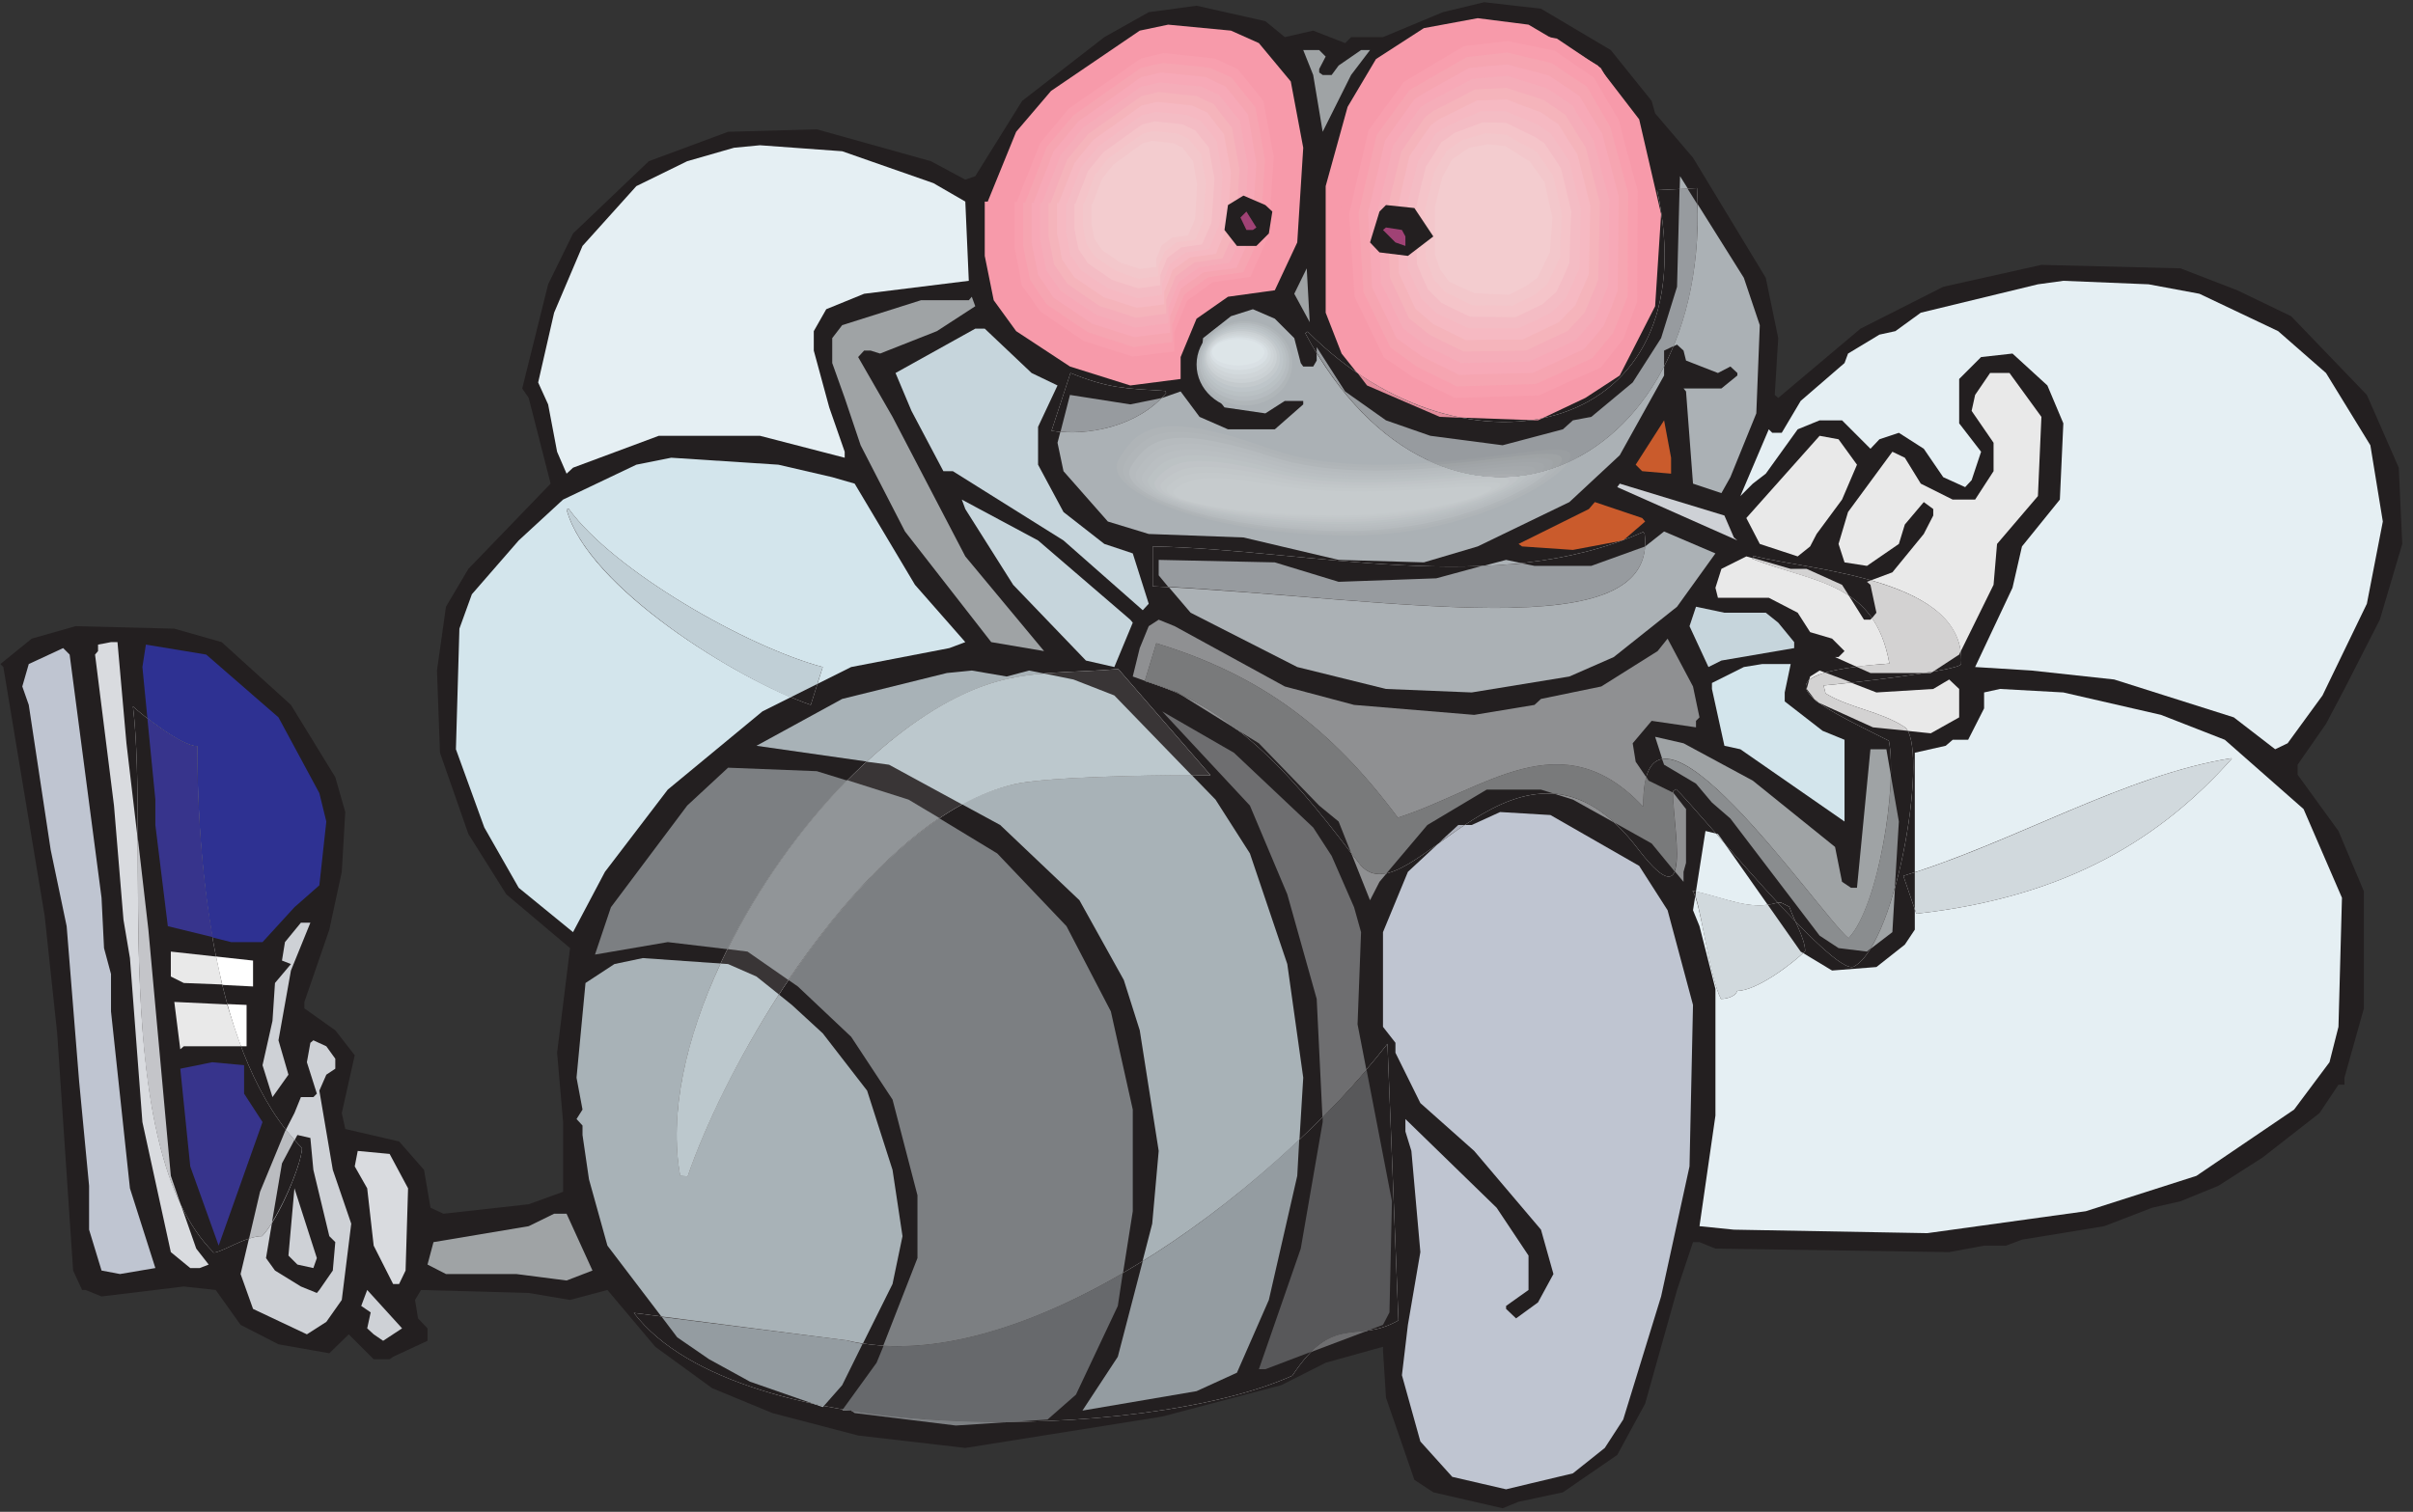 <?xml version="1.0" encoding="UTF-8" standalone="no"?>
<!-- Created with Inkscape (http://www.inkscape.org/) -->

<svg
   xmlns:dc="http://purl.org/dc/elements/1.1/"
   xmlns:cc="http://creativecommons.org/ns#"
   xmlns:rdf="http://www.w3.org/1999/02/22-rdf-syntax-ns#"
   xmlns:svg="http://www.w3.org/2000/svg"
   xmlns="http://www.w3.org/2000/svg"
   xmlns:sodipodi="http://sodipodi.sourceforge.net/DTD/sodipodi-0.dtd"
   xmlns:inkscape="http://www.inkscape.org/namespaces/inkscape"
   id="svg6531"
   version="1.1"
   inkscape:version="0.48.1 "
   width="271.25"
   height="170"
   xml:space="preserve"
   sodipodi:docname="Bee__Lazy.pdf"><rect width="100%" height="100%" fill="#333333" stroke="none"/><defs
     id="defs6535" /><sodipodi:namedview
     pagecolor="#ffffff"
     bordercolor="#666666"
     borderopacity="1"
     objecttolerance="10"
     gridtolerance="10"
     guidetolerance="10"
     inkscape:pageopacity="0"
     inkscape:pageshadow="2"
     inkscape:window-width="640"
     inkscape:window-height="480"
     id="namedview6533"
     showgrid="false"
     inkscape:zoom="1.7117647"
     inkscape:cx="135.625"
     inkscape:cy="85"
     inkscape:window-x="0"
     inkscape:window-y="0"
     inkscape:window-maximized="0"
     inkscape:current-layer="g6539" /><g
     id="g6539"
     inkscape:groupmode="layer"
     inkscape:label="Bee__Lazy"
     transform="matrix(1.25,0,0,-1.25,0,170)"><g
       id="g6541"
       transform="scale(0.24,0.24)"><path
         d="m 603.566,547.902 15.313,-19.054 1.309,-4.668 14.191,-16.625 27.269,-45.02 4.668,-22.601 -1.308,-21.297 1.308,-1.117 30.817,25.96 31.004,15.692 36.793,8.219 52.105,-1.305 21.289,-8.219 20.172,-9.715 28.387,-29.515 11.953,-27.27 1.309,-28.582 -8.407,-28.39 -13.258,-25.965 -6.91,-13.075 -10.644,-15.32 0,-3.734 15.312,-21.11 9.524,-22.601 0,-43.895 -7.282,-25.965 0,-2.617 -2.242,0 -7.097,-10.648 -21.289,-16.621 -16.622,-10.649 -14.195,-5.793 -10.644,-2.425 -17.93,-6.914 -30.816,-5.043 -5.977,-2.243 -8.219,0 -13.074,-2.426 -87.59,1.309 -5.976,2.426 -2.43,0 L 628.402,83.156 616.453,40.566 605.992,21.324 585.637,7.316 569.012,3.766 l -5.973,-2.426 -25.961,5.977 -7.098,4.668 -10.644,30.824 -1.121,17.742 0,1.309 -21.477,-5.977 -16.625,-8.406 -44.636,-11.77 -73.77,-11.766 -40.156,4.668 -32.121,8.406 -22.598,9.34 -21.293,15.504 -17.93,21.297 -14.007,-3.738 -15.5,2.617 -40.34,1.121 -2.242,-3.738 1.121,-6.91 3.547,-3.738 0,-4.668 -12.887,-5.977 -1.305,-0.934 -5.976,0 -9.34,9.34 -7.282,-7.098 -19.05,3.359 -14.196,7.285 -9.336,13.078 -11.953,1.305 -30.816,-3.734 -5.977,2.43 -1.309,0 -3.359,7.285 -5.976,88.914 -4.672,43.895 -15.5,93.398 -1.121,1.122 11.766,9.527 16.438,4.668 36.977,-0.934 17.742,-5.043 25.961,-23.535 16.621,-27.086 3.738,-13.074 -1.309,-22.418 -4.668,-21.668 -9.339,-27.086 0,-2.426 11.578,-8.218 7.285,-9.34 -4.856,-21.672 1.309,-5.977 20.168,-4.668 9.34,-10.648 2.426,-14.195 4.855,-2.243 31.938,3.551 12.886,4.668 0,26.152 -2.242,25.965 4.856,39.227 -23.903,20.172 -14.195,22.601 -10.645,30.45 -1.121,30.82 3.364,23.91 8.402,14.195 30.816,31.946 -8.218,32.129 -2.426,3.546 9.711,39.039 9.336,19.055 28.39,27.086 29.696,11.02 33.242,0.933 42.769,-11.953 12.887,-6.914 3.734,1.309 17.555,28.207 30.817,23.91 16.621,9.34 17.929,2.429 25.774,-5.793 7.285,-5.976 10.644,2.43 11.954,-4.672 2.242,2.242 11.953,0 22.41,9.34 15.5,3.734 21.293,-2.426 26.148,-15.504 0,0"
         style="fill:#231f20;fill-opacity:1;fill-rule:nonzero;stroke:none"
         id="path6543" /><path
         d="m 598.707,542.109 15.504,-20.171 8.215,-35.493 -2.238,-34.558 -13.262,-25.965 -12.887,-8.402 -17.742,-8.407 -36.793,1.305 -27.266,11.77 -9.527,11.957 -5.973,15.316 0,47.445 8.215,29.699 10.645,17.934 17.929,11.582 20.172,3.734 19.051,-2.429 25.957,-15.317 0,0"
         style="fill:#f79aaa;fill-opacity:1;fill-rule:nonzero;stroke:none"
         id="path6545" /><path
         d="m 523.816,538.934 -14.195,-19.051 -7.656,-33.625 2.242,-32.688 12.141,-24.472 11.765,-7.844 16.246,-8.219 33.618,1.309 25.027,11.207 8.777,11.394 5.418,14.383 0,45.016 -7.656,28.019 -9.715,16.813 -16.433,11.019 -18.489,3.551 -17.371,-2.242 -23.719,-14.57 0,0"
         style="fill:#f79aaa;fill-opacity:1;fill-rule:nonzero;stroke:none"
         id="path6547" /><path
         d="m 548.656,549.395 c -7.468,-4.297 -14.754,-8.778 -22.039,-13.075 -0.371,-0.187 -0.558,-0.375 -0.746,-0.562 -4.297,-5.977 -8.777,-11.953 -13.074,-17.93 -2.426,-10.461 -4.856,-20.922 -7.281,-31.383 0.746,-10.273 1.304,-20.734 2.054,-31.007 3.735,-7.661 7.282,-15.129 11.016,-22.79 3.738,-2.429 7.285,-4.855 11.019,-7.472 5.231,-2.613 10.274,-5.043 15.504,-7.656 10.457,0.371 21.102,0.558 31.563,0.933 7.656,3.547 15.5,7.098 23.156,10.461 2.805,3.547 5.606,7.098 8.406,10.645 1.68,4.671 3.547,9.339 5.231,14.011 0,13.821 0.183,27.645 0.183,41.657 -2.425,8.777 -4.855,17.558 -7.093,26.523 -3.176,5.23 -6.352,10.648 -9.34,15.879 -5.043,3.359 -9.899,6.723 -14.754,10.086 -5.977,1.121 -11.766,2.426 -17.555,3.547 -5.418,-0.559 -10.832,-1.305 -16.25,-1.867"
         style="fill:#f89fae;fill-opacity:1;fill-rule:nonzero;stroke:none"
         id="path6549" /><path
         d="m 549.59,545.285 c -6.723,-3.922 -13.633,-7.844 -20.356,-11.769 -0.375,-0.371 -0.933,-0.559 -1.308,-0.934 -4.11,-5.602 -8.031,-11.019 -12.141,-16.625 -2.238,-9.711 -4.48,-19.426 -6.722,-29.137 0.558,-9.902 1.308,-19.8 1.867,-29.703 3.363,-6.91 6.722,-13.82 10.086,-20.734 3.363,-2.426 6.722,-4.856 10.086,-7.285 5.043,-2.426 9.898,-4.856 14.753,-7.285 9.899,0.375 19.797,0.562 29.696,0.933 6.91,3.176 14.008,6.352 21.101,9.715 2.618,3.176 5.231,6.352 7.848,9.527 1.867,4.485 3.547,9.153 5.414,13.637 0,12.699 0,25.59 0.188,38.48 -2.243,8.403 -4.481,16.622 -6.723,25.028 -2.988,5.047 -5.977,10.09 -8.777,15.133 -4.485,2.8 -8.782,5.789 -13.262,8.777 -5.414,1.309 -11.02,2.617 -16.621,3.922 -5.043,-0.559 -10.086,-1.117 -15.129,-1.68"
         style="fill:#f6a5b1;fill-opacity:1;fill-rule:nonzero;stroke:none"
         id="path6551" /><path
         d="m 550.523,541.176 c -6.164,-3.363 -12.511,-6.91 -18.675,-10.461 -0.559,-0.371 -1.309,-0.934 -1.868,-1.309 -3.734,-5.226 -7.472,-10.273 -11.019,-15.504 -2.055,-8.964 -4.109,-17.929 -6.352,-26.711 0.563,-9.527 1.121,-18.867 1.496,-28.207 3.176,-6.347 6.165,-12.699 9.153,-19.05 3.172,-2.243 6.16,-4.485 9.336,-6.727 4.672,-2.426 9.527,-4.668 14.195,-7.098 9.152,0.375 18.301,0.563 27.453,0.75 6.352,2.989 12.887,5.977 19.238,8.965 2.614,2.801 5.043,5.789 7.469,8.778 1.867,4.296 3.551,8.781 5.231,13.078 0.187,11.765 0.187,23.535 0.375,35.304 -2.055,7.844 -4.11,15.688 -6.164,23.536 -2.989,4.668 -5.789,9.527 -8.59,14.195 -3.738,2.617 -7.66,5.043 -11.395,7.66 -5.23,1.305 -10.461,2.801 -15.687,4.109 -4.668,-0.375 -9.34,-0.75 -14.196,-1.308"
         style="fill:#f7a9b7;fill-opacity:1;fill-rule:nonzero;stroke:none"
         id="path6553" /><path
         d="m 551.645,537.066 c -5.79,-2.988 -11.391,-5.976 -17.184,-9.152 -0.746,-0.562 -1.68,-1.121 -2.426,-1.68 -3.363,-4.859 -6.722,-9.527 -10.086,-14.199 -1.867,-8.219 -3.734,-16.437 -5.789,-24.656 0.559,-8.965 0.934,-17.746 1.305,-26.711 2.805,-5.605 5.418,-11.395 8.219,-17 2.8,-2.242 5.605,-4.297 8.406,-6.535 4.48,-2.242 8.965,-4.297 13.445,-6.539 8.59,0.187 16.996,0.375 25.399,0.558 5.793,2.618 11.582,5.231 17.558,8.036 2.242,2.613 4.668,5.23 6.91,8.031 1.868,4.109 3.547,8.219 5.231,12.515 0.183,10.645 0.183,21.481 0.371,32.129 -2.055,7.285 -3.922,14.754 -5.789,22.039 -2.613,4.485 -5.414,8.782 -8.031,13.266 -3.176,2.238 -6.536,4.48 -9.899,6.535 -4.855,1.496 -9.711,2.988 -14.566,4.485 -4.485,-0.375 -8.778,-0.747 -13.074,-1.122"
         style="fill:#f5adb9;fill-opacity:1;fill-rule:nonzero;stroke:none"
         id="path6555" /><path
         d="m 552.578,533.145 c -5.043,-2.801 -10.273,-5.418 -15.5,-8.032 -0.933,-0.75 -2.055,-1.496 -2.988,-2.242 -2.988,-4.297 -5.977,-8.594 -8.965,-12.891 -1.867,-7.472 -3.551,-14.753 -5.418,-22.226 0.375,-8.406 0.746,-16.813 1.121,-25.219 2.43,-5.043 4.856,-10.086 7.098,-15.129 2.613,-2.054 5.043,-4.109 7.656,-6.164 4.297,-2.242 8.594,-4.297 12.887,-6.351 7.656,0.187 15.504,0.187 23.347,0.371 5.043,2.429 10.27,4.859 15.5,7.285 2.243,2.43 4.485,4.672 6.536,7.101 1.683,4.106 3.363,8.032 5.043,12.141 0.187,9.711 0.375,19.238 0.562,28.953 -1.867,6.91 -3.551,13.821 -5.23,20.547 -2.614,4.109 -5.231,8.219 -7.657,12.328 -2.804,1.867 -5.418,3.735 -8.218,5.606 -4.668,1.492 -9.153,2.988 -13.821,4.48 -3.922,-0.187 -8.031,-0.371 -11.953,-0.558"
         style="fill:#f5b4bb;fill-opacity:1;fill-rule:nonzero;stroke:none"
         id="path6557" /><path
         d="m 553.512,529.035 c -4.481,-2.242 -9.153,-4.484 -13.633,-6.726 -1.309,-0.746 -2.613,-1.68 -3.734,-2.614 -2.805,-3.922 -5.418,-7.66 -8.032,-11.582 -1.496,-6.722 -3.175,-13.449 -4.668,-20.172 0.184,-7.847 0.559,-15.878 0.746,-23.726 2.055,-4.481 4.11,-8.777 6.161,-13.262 2.242,-1.867 4.484,-3.922 6.726,-5.789 4.11,-2.055 8.031,-3.922 12.137,-5.976 7.098,0.183 14.195,0.183 21.293,0.183 4.48,2.242 9.152,4.297 13.633,6.539 2.054,2.055 4.109,4.297 6.164,6.352 1.679,3.922 3.363,7.66 5.043,11.582 0.187,8.59 0.371,17.183 0.558,25.777 -1.679,6.352 -3.172,12.703 -4.855,19.238 -2.426,3.739 -4.856,7.473 -7.098,11.207 -2.238,1.497 -4.48,2.993 -6.535,4.485 -4.297,1.496 -8.59,3.176 -12.887,4.855 -3.734,-0.183 -7.285,-0.371 -11.019,-0.371"
         style="fill:#f6b9c2;fill-opacity:1;fill-rule:nonzero;stroke:none"
         id="path6559" /><path
         d="m 554.633,524.926 c -4.11,-1.867 -8.031,-3.551 -12.141,-5.418 -1.492,-0.934 -2.988,-1.867 -4.48,-2.988 -2.242,-3.551 -4.485,-6.915 -6.723,-10.461 -1.496,-5.977 -2.988,-11.77 -4.297,-17.746 0.188,-7.473 0.375,-14.942 0.559,-22.227 1.683,-3.926 3.363,-7.66 5.043,-11.395 2.054,-1.871 3.922,-3.738 5.976,-5.605 3.735,-1.867 7.657,-3.551 11.582,-5.418 6.348,0 12.7,0 19.047,0 3.922,1.867 7.844,3.738 11.766,5.605 2.055,1.868 3.922,3.735 5.793,5.602 1.68,3.738 3.359,7.285 5.043,11.023 0.183,7.657 0.371,15.129 0.558,22.602 -1.496,5.977 -2.988,11.77 -4.296,17.746 -2.243,3.359 -4.668,6.91 -6.911,10.274 -1.492,1.121 -3.175,2.242 -4.855,3.363 -3.922,1.68 -7.844,3.359 -11.953,5.043 -3.176,0 -6.535,0 -9.711,0"
         style="fill:#f4bcc4;fill-opacity:1;fill-rule:nonzero;stroke:none"
         id="path6561" /><path
         d="m 555.566,520.816 c -3.546,-1.308 -6.91,-2.617 -10.457,-3.921 -1.683,-1.309 -3.363,-2.43 -5.043,-3.551 -1.867,-2.989 -3.734,-6.164 -5.789,-9.153 -1.308,-5.23 -2.617,-10.461 -3.738,-15.691 0,-6.91 0.188,-13.824 0.375,-20.734 1.309,-3.176 2.613,-6.352 4.109,-9.528 1.68,-1.679 3.36,-3.363 5.043,-5.043 3.547,-1.867 7.282,-3.547 10.832,-5.23 5.602,0 11.391,-0.188 16.997,-0.188 3.359,1.684 6.722,3.176 10.082,4.86 1.683,1.492 3.55,3.176 5.23,4.668 1.68,3.55 3.363,7.097 4.856,10.836 0.187,6.351 0.375,12.699 0.746,19.238 -1.305,5.418 -2.614,10.836 -3.922,16.25 -2.055,3.176 -4.106,6.351 -6.348,9.527 -1.121,0.563 -2.055,1.309 -3.176,2.055 -3.734,1.867 -7.285,3.551 -11.019,5.418 -2.989,0 -5.789,0.187 -8.778,0.187"
         style="fill:#f5c4c9;fill-opacity:1;fill-rule:nonzero;stroke:none"
         id="path6563" /><path
         d="m 556.5,516.707 c -2.801,-0.934 -5.789,-1.684 -8.777,-2.617 -1.868,-1.305 -3.735,-2.613 -5.602,-3.922 -1.496,-2.613 -3.176,-5.418 -4.672,-8.031 -1.117,-4.485 -2.238,-8.782 -3.359,-13.262 0,-6.539 0,-12.891 0.187,-19.242 0.934,-2.613 2.055,-5.231 2.989,-7.656 1.492,-1.684 2.8,-3.176 4.293,-4.86 3.363,-1.679 6.722,-3.176 10.086,-4.855 5.043,0 10.085,-0.188 15.128,-0.188 2.614,1.309 5.227,2.617 8.032,3.922 1.679,1.309 3.359,2.617 4.855,3.926 1.68,3.359 3.172,6.723 4.856,10.273 0.187,5.231 0.371,10.645 0.746,16.063 -1.121,4.855 -2.242,9.902 -3.364,14.758 -2.05,2.8 -3.921,5.601 -5.972,8.589 -0.563,0.375 -1.121,0.75 -1.684,1.122 -3.359,1.683 -6.722,3.55 -9.898,5.418 -2.614,0.187 -5.231,0.375 -7.844,0.562"
         style="fill:#f3c7cb;fill-opacity:1;fill-rule:nonzero;stroke:none"
         id="path6565" /><path
         d="m 573.309,506.059 5.418,-7.661 2.988,-13.261 -0.934,-12.887 -4.672,-9.715 -4.48,-3.176 -6.164,-3.175 -12.887,0.562 -9.523,4.293 -3.364,4.484 -2.054,5.793 0,17.743 2.801,11.211 3.738,6.722 6.347,4.297 7.098,1.309 6.535,-0.75 9.153,-5.789 0,0"
         style="fill:#f3cccf;fill-opacity:1;fill-rule:nonzero;stroke:none"
         id="path6567" /><path
         d="m 471.711,550.516 11.953,-14.383 4.668,-24.844 -2.242,-35.492 -8.402,-17.93 -17.559,-2.429 -11.766,-8.219 -5.976,-14.383 0,-8.219 -18.864,-2.429 -22.597,7.097 -20.168,13.262 -8.406,11.582 -3.36,16.625 0,20.359 1.117,0 10.649,26.153 13.07,15.316 33.246,22.606 10.645,2.238 23.531,-2.238 10.461,-4.672 0,0"
         style="fill:#f79aaa;fill-opacity:1;fill-rule:nonzero;stroke:none"
         id="path6569" /><path
         d="m 466.105,544.164 10.274,-12.887 4.109,-22.23 -2.054,-31.942 -7.286,-15.878 -15.125,-2.243 -10.273,-7.281 -5.23,-12.89 0,-7.473 -16.247,-2.055 -19.613,6.352 -17.555,11.769 -7.281,10.461 -2.804,14.942 0,18.121 0.75,0 9.335,23.535 11.395,13.637 28.762,20.171 9.336,2.055 20.172,-2.055 9.335,-4.109 0,0"
         style="fill:#f79aaa;fill-opacity:1;fill-rule:nonzero;stroke:none"
         id="path6571" /><path
         d="m 463.68,540.801 c 3.359,-3.922 6.535,-8.031 9.711,-11.953 1.308,-6.91 2.613,-14.012 3.922,-20.922 -0.747,-10.086 -1.309,-19.985 -2.055,-29.887 -2.242,-5.043 -4.481,-10.086 -6.723,-15.129 -4.668,-0.75 -9.523,-1.308 -14.195,-2.055 -3.176,-2.242 -6.348,-4.671 -9.524,-6.914 -1.679,-4.109 -3.363,-8.031 -4.855,-11.953 0,-2.429 0,-4.672 0,-7.097 -5.231,-0.563 -10.273,-1.309 -15.504,-1.868 -6.16,1.868 -12.137,3.922 -18.301,5.79 -5.601,3.734 -11.019,7.472 -16.433,11.207 -2.243,3.175 -4.485,6.539 -6.91,9.714 -0.75,4.668 -1.684,9.34 -2.618,14.008 0,5.793 0,11.395 0,17.188 0.188,0 0.563,0 0.746,0 2.989,7.285 5.793,14.57 8.782,22.039 3.547,4.297 7.093,8.594 10.644,12.89 8.965,6.352 18.117,12.516 27.078,18.868 2.805,0.746 5.793,1.304 8.594,2.054 6.348,-0.75 12.887,-1.308 19.234,-2.054 2.618,-1.309 5.606,-2.618 8.407,-3.926 l 0,0"
         style="fill:#f89fae;fill-opacity:1;fill-rule:nonzero;stroke:none"
         id="path6573" /><path
         d="m 461.438,537.629 c 2.988,-3.738 5.976,-7.473 8.964,-11.211 1.309,-6.535 2.43,-13.074 3.551,-19.613 -0.562,-9.34 -1.121,-18.68 -1.683,-28.02 -2.055,-4.855 -4.293,-9.523 -6.348,-14.195 -4.484,-0.559 -8.965,-1.121 -13.262,-1.867 -2.988,-2.055 -5.976,-4.297 -8.965,-6.539 -1.492,-3.735 -2.988,-7.473 -4.48,-11.207 0,-2.243 0,-4.297 0,-6.539 -4.856,-0.559 -9.715,-1.122 -14.383,-1.868 -5.789,1.868 -11.578,3.739 -17.18,5.606 -5.23,3.359 -10.273,6.91 -15.504,10.461 -2.054,2.988 -4.109,5.976 -6.164,9.152 -0.933,4.297 -1.867,8.59 -2.613,13.074 0,5.231 0,10.649 0,15.879 0.188,0 0.559,0 0.746,0 2.801,6.91 5.418,13.821 8.031,20.735 3.364,3.921 6.723,8.031 10.086,11.953 8.403,5.976 16.809,11.957 25.211,17.746 2.805,0.746 5.418,1.308 8.219,1.867 5.977,-0.559 11.953,-1.121 17.93,-1.867 2.613,-1.121 5.23,-2.43 7.844,-3.547 l 0,0"
         style="fill:#f6a5b1;fill-opacity:1;fill-rule:nonzero;stroke:none"
         id="path6575" /><path
         d="m 459.195,534.266 c 2.805,-3.551 5.606,-6.914 8.407,-10.461 1.121,-5.977 2.054,-12.141 3.175,-18.305 -0.562,-8.594 -1.121,-17.375 -1.496,-25.965 -2.054,-4.484 -3.922,-8.781 -5.976,-13.265 -4.11,-0.559 -8.032,-1.118 -12.325,-1.68 -2.8,-2.055 -5.605,-3.922 -8.406,-5.977 -1.308,-3.55 -2.801,-7.097 -4.109,-10.461 0,-2.054 0,-4.109 0,-6.164 -4.481,-0.562 -8.965,-1.121 -13.445,-1.679 -5.231,1.679 -10.645,3.359 -15.875,5.043 -4.856,3.359 -9.524,6.535 -14.379,9.711 -1.871,2.988 -3.926,5.792 -5.793,8.593 -0.746,4.11 -1.68,8.219 -2.426,12.141 0,5.043 0,9.902 0,14.945 0.187,0 0.558,0 0.746,0 2.43,6.352 5.043,12.699 7.473,19.238 3.172,3.739 6.347,7.473 9.336,11.208 7.843,5.417 15.687,11.023 23.531,16.625 2.43,0.562 5.043,1.121 7.472,1.683 5.602,-0.562 11.204,-1.121 16.622,-1.683 2.613,-1.305 4.855,-2.426 7.468,-3.547 l 0,0"
         style="fill:#f7a9b7;fill-opacity:1;fill-rule:nonzero;stroke:none"
         id="path6577" /><path
         d="m 456.77,531.09 c 2.613,-3.363 5.23,-6.539 7.843,-9.715 0.934,-5.602 2.055,-11.395 2.989,-16.996 -0.375,-8.035 -0.934,-16.066 -1.497,-24.098 -1.867,-4.109 -3.546,-8.218 -5.414,-12.14 -3.734,-0.563 -7.472,-1.121 -11.394,-1.684 -2.613,-1.867 -5.039,-3.734 -7.656,-5.602 -1.309,-3.175 -2.614,-6.539 -3.922,-9.714 0,-1.868 0,-3.735 0,-5.606 -4.11,-0.558 -8.219,-1.117 -12.328,-1.68 -5.039,1.68 -9.895,3.176 -14.754,4.856 -4.481,2.992 -8.778,5.98 -13.258,8.969 -1.867,2.613 -3.551,5.23 -5.418,7.843 -0.746,3.922 -1.492,7.661 -2.238,11.395 0,4.484 0,9.152 0,13.637 0.183,0 0.558,0 0.746,0 2.242,5.976 4.668,11.953 6.91,17.933 2.801,3.36 5.789,6.91 8.59,10.461 7.285,5.043 14.566,10.086 21.664,15.317 2.43,0.371 4.672,0.933 6.91,1.492 5.23,-0.559 10.461,-1.121 15.504,-1.492 2.238,-1.121 4.668,-2.243 6.723,-3.176 l 0,0"
         style="fill:#f5adb9;fill-opacity:1;fill-rule:nonzero;stroke:none"
         id="path6579" /><path
         d="m 454.715,527.727 c 2.242,-2.989 4.48,-5.977 6.91,-8.965 0.934,-5.043 1.867,-10.274 2.801,-15.504 -0.375,-7.473 -0.934,-14.758 -1.309,-22.231 -1.679,-3.734 -3.359,-7.472 -5.039,-11.207 -3.363,-0.558 -6.914,-0.933 -10.461,-1.496 -2.242,-1.679 -4.668,-3.359 -7.097,-5.226 -1.122,-2.993 -2.426,-5.793 -3.547,-8.782 0,-1.867 0,-3.55 0,-5.23 -3.735,-0.559 -7.657,-0.934 -11.395,-1.496 -4.48,1.496 -8.965,2.992 -13.445,4.297 -4.11,2.804 -8.219,5.605 -12.141,8.406 -1.679,2.43 -3.359,4.859 -5.043,7.285 -0.558,3.363 -1.304,6.914 -2.054,10.274 0,4.296 0,8.593 0,12.703 0.187,0 0.562,0 0.75,0 2.054,5.418 4.105,11.019 6.347,16.437 2.617,3.176 5.231,6.352 7.844,9.528 6.723,4.668 13.262,9.527 19.984,14.195 2.055,0.375 4.297,0.933 6.352,1.496 4.668,-0.563 9.336,-1.121 14.191,-1.496 2.055,-1.121 4.11,-2.055 6.352,-2.988 l 0,0"
         style="fill:#f5b4bb;fill-opacity:1;fill-rule:nonzero;stroke:none"
         id="path6581" /><path
         d="m 452.285,524.551 c 2.242,-2.801 4.297,-5.602 6.352,-8.219 0.933,-4.855 1.679,-9.527 2.613,-14.195 -0.371,-6.91 -0.934,-13.637 -1.305,-20.364 -1.496,-3.359 -2.988,-6.722 -4.297,-10.273 -3.175,-0.371 -6.351,-0.934 -9.71,-1.305 -2.055,-1.496 -4.297,-3.175 -6.54,-4.672 -0.933,-2.8 -2.054,-5.418 -3.171,-8.218 0,-1.492 0,-3.176 0,-4.668 -3.364,-0.563 -6.911,-0.934 -10.274,-1.309 -4.109,1.309 -8.219,2.613 -12.328,3.922 -3.734,2.43 -7.469,5.043 -11.016,7.473 -1.683,2.242 -3.175,4.484 -4.671,6.722 -0.559,3.176 -1.122,6.352 -1.868,9.528 0,3.922 0,7.66 0,11.582 0.188,0 0.375,0 0.563,0 2.051,5.043 3.922,9.898 5.976,14.945 2.239,2.988 4.668,5.789 7.094,8.777 6.164,4.297 12.141,8.594 18.117,12.891 2.055,0.371 3.922,0.934 5.789,1.305 4.297,-0.371 8.594,-0.934 12.887,-1.305 2.055,-0.934 3.922,-1.871 5.789,-2.617 l 0,0"
         style="fill:#f6b9c2;fill-opacity:1;fill-rule:nonzero;stroke:none"
         id="path6583" /><path
         d="m 450.047,521.188 c 2.055,-2.426 3.922,-4.856 5.976,-7.469 0.559,-4.297 1.305,-8.594 2.055,-12.703 -0.375,-6.164 -0.75,-12.328 -1.121,-18.493 -1.309,-2.988 -2.617,-6.164 -3.922,-9.152 -2.988,-0.562 -5.793,-0.937 -8.777,-1.308 -1.871,-1.497 -3.926,-2.801 -5.793,-4.297 -0.934,-2.43 -2.055,-4.856 -2.988,-7.286 0,-1.496 0,-2.988 0,-4.296 -3.172,-0.559 -6.161,-0.934 -9.336,-1.309 -3.735,1.309 -7.286,2.43 -11.02,3.738 -3.363,2.242 -6.723,4.485 -10.086,6.723 -1.308,2.055 -2.613,4.109 -4.109,5.98 -0.559,2.989 -0.934,5.789 -1.492,8.59 0,3.551 0,7.098 0,10.461 0,0 0.187,0 0.371,0 1.867,4.672 3.55,9.153 5.23,13.637 2.242,2.613 4.485,5.23 6.535,7.844 5.418,3.925 11.02,7.847 16.438,11.769 1.68,0.375 3.363,0.746 5.23,1.121 3.922,-0.375 7.657,-0.746 11.578,-1.121 1.68,-0.746 3.547,-1.679 5.231,-2.429 l 0,0"
         style="fill:#f4bcc4;fill-opacity:1;fill-rule:nonzero;stroke:none"
         id="path6585" /><path
         d="m 447.805,517.828 c 1.679,-2.055 3.359,-4.297 5.23,-6.539 0.559,-3.922 1.305,-7.66 2.055,-11.582 -0.375,-5.418 -0.75,-10.832 -1.121,-16.437 -1.121,-2.801 -2.43,-5.418 -3.551,-8.219 -2.613,-0.375 -5.227,-0.746 -7.844,-1.121 -1.679,-1.309 -3.359,-2.614 -5.23,-3.922 -0.746,-2.055 -1.68,-4.297 -2.614,-6.539 0,-1.309 0,-2.614 0,-3.735 -2.8,-0.375 -5.414,-0.75 -8.218,-1.121 -3.36,1.121 -6.723,2.055 -9.899,3.176 -2.988,2.055 -5.976,4.109 -8.961,6.164 -1.121,1.867 -2.429,3.547 -3.55,5.418 -0.559,2.613 -1.122,5.043 -1.493,7.656 0,3.176 0,6.164 0,9.34 0,0 0.184,0 0.371,0 1.497,4.11 3.176,8.031 4.672,12.141 1.868,2.43 3.918,4.672 5.789,7.097 4.856,3.551 9.711,6.915 14.567,10.461 1.68,0.375 3.176,0.75 4.668,1.122 3.551,-0.372 6.91,-0.747 10.461,-1.122 1.492,-0.746 2.988,-1.492 4.668,-2.238 l 0,0"
         style="fill:#f5c4c9;fill-opacity:1;fill-rule:nonzero;stroke:none"
         id="path6587" /><path
         d="m 445.375,514.652 c 1.684,-2.054 3.176,-3.925 4.672,-5.793 0.558,-3.546 1.117,-6.91 1.867,-10.273 -0.375,-4.856 -0.75,-9.711 -0.934,-14.57 -1.121,-2.426 -2.242,-4.856 -3.175,-7.286 -2.242,-0.371 -4.668,-0.558 -6.91,-0.933 -1.497,-1.121 -2.989,-2.242 -4.485,-3.363 -0.746,-2.055 -1.68,-3.922 -2.426,-5.789 0,-1.122 0,-2.43 0,-3.547 -2.429,-0.188 -4.855,-0.563 -7.285,-0.938 -2.801,0.938 -5.789,2.055 -8.59,2.992 -2.613,1.68 -5.23,3.547 -7.843,5.414 -1.121,1.497 -2.243,3.176 -3.176,4.672 -0.559,2.242 -0.934,4.481 -1.309,6.91 0,2.618 0,5.418 0,8.219 0.188,0 0.188,0 0.375,0 1.309,3.551 2.801,7.098 4.11,10.649 1.679,2.054 3.359,4.297 5.043,6.351 4.293,2.988 8.589,6.164 12.886,9.153 1.305,0.375 2.614,0.746 4.11,0.933 2.988,-0.187 5.972,-0.558 8.961,-0.933 1.496,-0.563 2.804,-1.309 4.109,-1.868 l 0,0"
         style="fill:#f3c7cb;fill-opacity:1;fill-rule:nonzero;stroke:none"
         id="path6589" /><path
         d="m 443.137,511.289 3.922,-5.043 1.492,-8.781 -0.746,-12.699 -2.614,-6.352 -5.976,-0.75 -3.922,-2.988 -2.055,-5.043 0,-2.988 -6.164,-0.747 -7.472,2.426 -6.723,4.672 -2.801,4.109 -1.121,5.977 0,7.098 0.375,0 3.547,9.34 4.297,5.418 11.019,8.031 3.547,0.933 7.844,-0.933 3.551,-1.68 0,0"
         style="fill:#f3cccf;fill-opacity:1;fill-rule:nonzero;stroke:none"
         id="path6591" /><path
         d="m 496.738,545.473 -2.429,-4.672 0,-1.305 1.308,-0.933 3.36,0 2.617,3.546 8.402,5.793 3.363,0 -7.097,-9.339 -10.645,-21.297 -3.551,21.297 -3.734,9.339 5.977,0 2.429,-2.429 0,0"
         style="fill:#9fa3a5;fill-opacity:1;fill-rule:nonzero;stroke:none"
         id="path6593" /><path
         d="m 349.754,498.027 11.953,-6.914 1.309,-29.699 -39.223,-4.855 -14.195,-5.793 -4.668,-8.219 0,-7.285 5.789,-21.293 5.793,-16.625 0,-2.242 -31.75,8.218 -37.914,0 -32.125,-11.953 -2.426,-2.242 -3.551,8.219 -3.359,17.746 -3.735,8.219 5.977,26.152 10.644,25.031 20.168,22.414 19.051,9.34 17.555,5.043 9.715,0.934 30.812,-2.243 34.18,-11.953 0,0"
         style="fill:#e5eff3;fill-opacity:1;fill-rule:nonzero;stroke:none"
         id="path6595" /><path
         d="m 659.406,444.789 -1.304,-33.062 -9.715,-23.911 -3.36,-5.976 -10.648,3.551 -2.613,34.554 -0.934,1.121 14.195,0 5.977,4.856 0,0.937 -2.617,2.426 -4.668,-2.426 -11.953,4.668 -0.934,3.735 -2.43,2.242 -4.855,-2.242 0,-9.34 -16.621,-29.887 -18.863,-17.558 -34.364,-16.625 -20.172,-5.977 -31.933,0.934 -35.672,8.406 -35.488,1.308 -15.313,4.668 -16.621,18.868 -2.242,10.648 4.668,17.93 22.597,-3.547 11.954,2.43 6.91,2.425 7.097,-9.527 10.645,-4.668 17.559,0 10.644,9.34 0,1.308 -6.91,0 -7.285,-4.671 -15.313,2.242 -9.34,11.953 1.309,14.012 10.457,8.218 8.219,2.614 8.219,-3.547 7.281,-7.285 2.429,-9.34 0.934,-1.309 3.734,0 1.309,2.242 0,5.043 10.645,-16.625 15.316,-10.832 16.621,-5.793 27.082,-3.547 22.598,5.977 3.734,3.363 6.91,1.305 15.5,12.891 10.645,16.625 5.976,19.238 1.121,41.469 23.907,-38.106 5.976,-17.746 0,0"
         style="fill:#abb1b5;fill-opacity:1;fill-rule:nonzero;stroke:none"
         id="path6597" /><path
         d="m 476.754,487.379 -1.309,-8.219 -4.668,-4.668 -7.285,0 -4.668,5.977 1.305,9.34 5.793,3.546 8.215,-3.546 2.617,-2.43 0,0"
         style="fill:#231f20;fill-opacity:1;fill-rule:nonzero;stroke:none"
         id="path6599" /><path
         d="m 537.078,478.039 -9.527,-7.285 -10.645,1.309 -3.547,3.734 3.547,11.582 2.43,2.43 10.644,-1.121 7.098,-10.649 0,0"
         style="fill:#231f20;fill-opacity:1;fill-rule:nonzero;stroke:none"
         id="path6601" /><path
         d="m 469.469,480.469 -2.43,0 -2.238,4.668 2.238,2.242 3.738,-5.977 -1.308,-0.933 0,0"
         style="fill:#a04275;fill-opacity:1;fill-rule:nonzero;stroke:none"
         id="path6603" /><path
         d="m 526.617,478.039 0,-3.547 -3.734,1.305 -4.668,4.672 1.121,0.933 5.977,-0.933 1.304,-2.43 0,0"
         style="fill:#a04275;fill-opacity:1;fill-rule:nonzero;stroke:none"
         id="path6605" /><path
         d="m 484.969,456.559 4.672,9.527 1.117,-20.176 -5.789,10.649 0,0"
         style="fill:#9fa3a5;fill-opacity:1;fill-rule:nonzero;stroke:none"
         id="path6607" /><path
         d="m 824.133,456.559 29.508,-14.012 17.929,-15.688 16.621,-27.086 4.668,-28.582 -5.976,-30.82 -16.621,-34.371 -13.074,-17.93 -4.668,-2.242 -15.5,11.953 -44.825,14.196 -31.004,3.363 -21.101,1.308 14.004,29.7 3.551,15.504 14.195,17.558 1.305,28.582 -5.977,14.196 -13.074,11.957 -11.766,-1.309 -8.215,-8.219 0,-16.625 8.215,-10.648 -3.547,-10.649 -2.429,-2.613 -8.215,3.734 -7.285,10.649 -9.336,5.976 -7.286,-2.425 -3.363,-3.551 -10.644,10.648 -8.403,0 -8.218,-3.363 -11.954,-16.625 -4.855,-3.734 -4.672,-4.672 10.649,25.031 1.304,-1.309 3.551,0 7.098,11.957 16.433,14.196 1.309,3.551 11.765,7.097 5.977,1.305 9.523,6.914 43.891,10.644 9.524,1.309 31.937,-1.309 19.051,-3.546 0,0"
         style="fill:#e5eff3;fill-opacity:1;fill-rule:nonzero;stroke:none"
         id="path6609" /><path
         d="m 351.063,442.547 -21.293,-8.402 -3.547,1.117 -2.43,0 -2.242,-2.426 12.887,-22.418 27.269,-52.301 29.508,-35.492 -19.797,3.363 -32.309,41.469 -16.625,32.316 -5.972,17.747 -4.672,13.074 0,9.34 3.734,4.855 29.512,9.34 17.93,0 1.117,1.309 1.308,-3.551 -14.378,-9.34 0,0"
         style="fill:#9fa3a5;fill-opacity:1;fill-rule:nonzero;stroke:none"
         id="path6611" /><path
         d="m 386.547,426.859 9.711,-4.671 -7.285,-15.504 0,-14.196 9.527,-17.746 15.313,-11.957 10.644,-3.547 5.977,-18.867 -2.239,-2.43 -29.695,26.153 -41.461,25.965 -3.551,0 -11.953,22.601 -5.976,14.199 29.882,16.621 3.551,0 17.555,-16.621 0,0"
         style="fill:#c6d5dc;fill-opacity:1;fill-rule:nonzero;stroke:none"
         id="path6613" /><path
         d="m 764.93,410.418 -1.309,-29.699 -15.316,-17.934 -1.305,-15.316 -12.887,-26.153 -10.648,-6.91 -22.598,0 -13.258,5.977 1.305,0 2.242,2.242 -4.668,4.672 -8.218,2.426 -4.668,7.285 -10.832,5.605 -19.051,0 -0.934,3.735 2.242,7.097 9.336,4.672 16.621,-4.672 5.977,0 13.262,-5.976 8.218,-13.074 2.426,0 2.242,2.613 -2.242,10.461 -1.304,1.121 9.523,3.551 11.766,14.382 3.55,6.911 0,2.429 -3.55,2.614 -7.098,-8.407 -2.238,-7.285 -11.953,-8.219 -8.407,1.309 -2.242,6.91 3.551,11.957 16.621,22.602 4.668,-2.242 5.976,-9.711 11.954,-5.981 8.406,0 6.91,10.649 0,10.648 -8.219,11.953 1.309,5.977 5.601,8.222 7.286,0 11.953,-16.441 0,0"
         style="fill:#e9e9e9;fill-opacity:1;fill-rule:nonzero;stroke:none"
         id="path6615" /><path
         d="m 626.164,389.125 -10.832,0.934 -2.43,2.429 10.645,16.625 2.617,-14.011 0,-5.977"
         style="fill:#ca5b2c;fill-opacity:1;fill-rule:nonzero;stroke:none"
         id="path6617" /><path
         d="m 695.824,392.488 -5.601,-13.078 -9.524,-12.887 -2.429,-4.671 -4.668,-3.735 -14.196,4.668 -5.043,9.715 27.457,30.82 7.094,-1.304 6.91,-9.528 0,0"
         style="fill:#e9e9e9;fill-opacity:1;fill-rule:nonzero;stroke:none"
         id="path6619" /><path
         d="m 311.84,387.816 8.406,-2.425 22.598,-37.922 18.863,-21.481 -5.977,-2.242 -36.792,-7.098 -33.243,-16.625 -35.484,-29.328 -23.535,-30.82 -11.953,-22.602 -20.356,16.625 -12.887,22.602 -10.644,29.328 1.305,45.203 4.672,12.891 17.554,20.172 16.621,15.316 27.453,13.078 13.075,2.614 40.156,-2.614 20.168,-4.672 0,0"
         style="fill:#d3e5ec;fill-opacity:1;fill-rule:nonzero;stroke:none"
         id="path6621" /><path
         d="m 649.695,365.215 1.309,-1.121 -45.012,19.988 0.934,1.309 39.222,-11.957 3.547,-8.219 0,0"
         style="fill:#ced1d6;fill-opacity:1;fill-rule:nonzero;stroke:none"
         id="path6623" /><path
         d="m 423.523,334.395 0.934,-1.122 -6.91,-16.625 -10.645,2.43 -27.265,28.391 -17.93,28.394 -1.309,3.547 28.575,-15.316 34.55,-29.699 0,0"
         style="fill:#c6d5dc;fill-opacity:1;fill-rule:nonzero;stroke:none"
         id="path6625" /><path
         d="m 616.453,371.191 -8.219,-7.097 -18.863,-3.547 -19.051,1.305 -1.308,0.933 26.336,13.078 2.242,2.614 17.742,-5.977 1.121,-1.309 0,0"
         style="fill:#ca5b2c;fill-opacity:1;fill-rule:nonzero;stroke:none"
         id="path6627" /><path
         d="m 628.402,339.25 -23.718,-18.867 -16.621,-7.285 -36.606,-5.977 -32.121,1.309 -33.246,8.218 -39.965,20.36 -11.953,14.012 0,5.789 43.516,-0.934 23.906,-7.285 36.605,1.308 26.145,6.911 10.644,-2.243 21.293,0 20.172,7.286 7.094,5.605 19.238,-8.219 -14.383,-19.988 0,0"
         style="fill:#abb1b5;fill-opacity:1;fill-rule:nonzero;stroke:none"
         id="path6629" /><path
         d="m 661.648,337.008 4.668,-3.735 5.977,-7.285 0,-2.242 -27.266,-4.668 -4.855,-2.43 -7.098,15.317 2.426,7.285 10.648,-2.242 15.5,0 0,0"
         style="fill:#c6d5dc;fill-opacity:1;fill-rule:nonzero;stroke:none"
         id="path6631" /><path
         d="m 481.422,309.363 25.961,-6.91 45.008,-3.738 22.597,3.738 2.43,2.242 22.598,4.668 21.105,13.262 3.734,4.672 9.524,-17.934 2.43,-11.582 -1.309,-1.304 0,-2.43 -16.621,2.43 -7.098,-8.407 1.121,-6.914 4.856,-7.097 9.34,-4.668 4.668,-5.981 0,-20.172 -0.934,-3.363 0,-3.734 -11.953,14.382 -29.508,16.438 -11.953,3.734 -20.359,0 -22.223,-13.261 -17.93,-21.293 -3.547,-6.914 -11.765,29.515 -7.285,5.977 -22.598,23.351 -30.629,19.051 -16.625,5.977 2.617,10.648 3.36,8.219 3.738,2.43 5.976,-2.43 41.274,-22.602 0,0"
         style="fill:#8f9092;fill-opacity:1;fill-rule:nonzero;stroke:none"
         id="path6633" /><path
         d="m 47.383,288.07 8.219,-69.863 8.406,-92.277 9.524,-27.27 4.668,-5.981 -3.359,-1.305 -3.551,0 -7.281,5.977 -10.648,48.753 -4.668,61.454 -2.426,14.382 -3.551,42.778 -7.098,56.597 1.121,1.309 0,2.43 4.856,0.933 2.43,0 3.359,-37.918 0,0"
         style="fill:#d9dbdf;fill-opacity:1;fill-rule:nonzero;stroke:none"
         id="path6635" /><path
         d="m 104.348,297.781 15.312,-28.39 2.617,-10.649 -2.617,-23.91 -9.336,-8.219 -11.953,-13.074 -11.766,0 -23.719,5.977 -4.672,37.918 0,9.527 -4.855,49.687 1.309,8.407 22.598,-3.739 27.082,-23.535 0,0"
         style="fill:#2e3192;fill-opacity:1;fill-rule:nonzero;stroke:none"
         id="path6637" /><path
         d="m 38.047,230.16 0.934,-18.863 2.613,-9.715 0,-14.008 7.098,-66.312 9.523,-29.887 -13.258,-2.242 -6.91,1.309 -4.668,15.317 0,16.437 -3.738,39.227 -4.668,58.094 -5.977,28.578 -8.219,54.359 -2.426,6.91 2.426,8.407 12.887,5.976 2.43,-2.43 11.953,-91.156 0,0"
         style="fill:#bfc5d1;fill-opacity:1;fill-rule:nonzero;stroke:none"
         id="path6639" /><path
         d="m 668.746,307.121 0,-3.363 14.192,-11.02 8.218,-3.363 0,-30.633 -39.035,27.086 -5.973,1.305 -4.671,21.297 0,2.242 11.953,5.976 6.91,1.122 10.644,0 -2.238,-10.649 0,0"
         style="fill:#d3e5ec;fill-opacity:1;fill-rule:nonzero;stroke:none"
         id="path6641" /><path
         d="m 385.613,315.34 16.621,-3.363 15.313,-5.977 37.914,-39.039 12.887,-20.172 14.007,-41.469 5.977,-42.59 -2.242,-36.8 -10.645,-46.512 -11.953,-27.27 -15.129,-6.914 -42.765,-7.285 13.257,20.176 12.887,49.875 2.43,27.27 -7.098,45.207 -5.976,18.863 -16.621,29.887 -29.696,28.207 -41.648,22.601 -49.68,7.098 32.121,17.562 39.223,9.711 9.336,0.934 13.074,-2.242 8.406,2.242 0,0"
         style="fill:#a8b2b7;fill-opacity:1;fill-rule:nonzero;stroke:none"
         id="path6643" /><path
         d="m 724.402,308.43 5.973,3.547 3.738,-3.547 0,-10.649 -10.648,-5.976 -21.664,2.242 -21.102,9.711 -3.738,4.672 1.309,4.668 3.55,2.242 21.289,-8.219 21.293,1.309 0,0"
         style="fill:#e9e9e9;fill-opacity:1;fill-rule:nonzero;stroke:none"
         id="path6645" /><path
         d="m 809.75,298.715 23.906,-9.34 29.508,-25.965 14.383,-33.25 -1.309,-48.379 -3.363,-13.261 -13.258,-17.747 -36.605,-24.843 -41.461,-13.262 -59.391,-8.219 -72.465,1.309 -12.886,1.305 5.976,41.468 0,47.449 -5.976,23.536 -2.43,5.976 4.672,29.699 4.668,-1.121 31.004,-44.082 11.765,-7.097 16.621,1.308 10.645,8.406 3.734,5.602 0,66.313 11.582,2.613 2.614,2.242 5.789,0 5.976,11.77 0,5.976 5.977,1.309 23.719,-1.309 36.605,-8.406 0,0"
         style="fill:#e5eff3;fill-opacity:1;fill-rule:nonzero;stroke:none"
         id="path6647" /><path
         d="m 492.066,256.5 6.911,-10.648 8.406,-19.239 2.613,-9.34 -1.308,-34.558 12.886,-66.313 -0.933,-41.652 -2.426,-4.672 -44.078,-16.625 -2.426,0 15.687,45.207 8.219,47.445 -2.242,46.137 -11.02,39.227 -14.007,33.25 -32.871,35.304 26.894,-15.503 29.695,-28.02 0,0"
         style="fill:#6e6e70;fill-opacity:1;fill-rule:nonzero;stroke:none"
         id="path6649" /><path
         d="m 656.793,274.059 30.816,-24.844 2.614,-13.074 3.363,-2.243 2.238,0 5.043,51.93 5.977,0 4.672,-27.086 -2.43,-41.469 -9.523,-7.285 -10.649,1.309 -7.094,4.668 -33.433,43.898 -6.91,5.977 -5.977,7.098 -11.953,7.097 -3.359,10.461 10.644,-2.426 25.961,-14.011 0,0"
         style="fill:#9fa3a5;fill-opacity:1;fill-rule:nonzero;stroke:none"
         id="path6651" /><path
         d="m 340.414,266.961 33.246,-20.172 25.961,-27.273 16.621,-31.942 8.215,-36.801 0,-38.105 -5.602,-35.492 -15.687,-33.25 -10.645,-9.336 -34.367,-2.242 -37.91,4.668 -1.308,0.934 -3.364,0 12.891,17.934 15.312,39.227 0,23.536 -9.339,35.867 -15.5,23.535 -19.985,18.867 -18.863,13.074 -29.879,3.551 -27.27,-4.672 5.977,17.746 28.574,38.106 15.317,14.195 33.242,-1.305 34.363,-10.648 0,0"
         style="fill:#7c7f82;fill-opacity:1;fill-rule:nonzero;stroke:none"
         id="path6653" /><path
         d="m 614.211,242.117 10.644,-16.625 9.524,-35.492 -1.305,-60.52 -10.648,-48.753 -14.192,-46.137 -6.91,-10.648 -11.953,-9.527 -15.687,-3.734 -9.34,-2.242 -20.168,4.668 -11.953,13.262 -6.91,24.844 2.238,18.867 4.672,27.273 -3.364,37.918 -2.242,7.285 0,4.672 34.18,-33.25 11.953,-17.934 0,-12.887 -8.406,-5.981 0,-1.121 3.734,-3.547 8.219,5.977 5.789,10.648 -4.668,16.625 -25.027,29.512 -20.168,17.933 -9.34,18.867 0,3.735 -4.668,5.976 0,35.492 9.336,22.602 18.863,17.559 5.043,0 10.645,4.859 18.863,-1.121 33.246,-19.055 0,0"
         style="fill:#bfc5d1;fill-opacity:1;fill-rule:nonzero;stroke:none"
         id="path6655" /><path
         d="m 109.016,202.891 -4.668,-26.153 3.734,-12.886 -5.977,-8.407 -3.734,11.953 3.734,16.625 0.934,14.196 5.977,7.101 -3.36,1.305 1.117,6.914 5.977,7.285 3.551,0 -7.285,-17.933 0,0"
         style="fill:#ced1d6;fill-opacity:1;fill-rule:nonzero;stroke:none"
         id="path6657" /><path
         d="m 94.82,196.914 -25.957,1.305 -4.856,2.429 0,9.34 30.812,-3.363 0,-9.711"
         style="fill:#ffffff;fill-opacity:1;fill-rule:nonzero;stroke:none"
         id="path6659" /><path
         d="M 283.453,200.648 296.715,190 l 11.578,-10.645 16.621,-21.484 9.524,-29.699 3.738,-24.844 -3.738,-17.933 -18.864,-37.918 -7.281,-8.219 -27.27,9.527 -15.312,8.406 -11.953,8.219 -26.149,34.367 -6.91,24.844 -2.426,16.625 0,3.551 -2.242,2.43 2.242,3.546 -2.242,11.957 3.364,35.489 10.832,7.101 10.644,2.239 31.938,-2.239 10.644,-4.672 0,0"
         style="fill:#a8b2b7;fill-opacity:1;fill-rule:nonzero;stroke:none"
         id="path6661" /><path
         d="m 92.394,174.496 -23.531,0 -1.309,-1.121 -2.242,17.746 27.082,-1.121 0,-15.504"
         style="fill:#ffffff;fill-opacity:1;fill-rule:nonzero;stroke:none"
         id="path6663" /><path
         d="m 125.637,169.828 0,-3.738 -3.36,-2.238 -2.617,-5.981 5.043,-29.699 6.91,-20.172 -3.547,-28.582 -5.789,-8.219 -7.285,-4.668 -20.172,9.523 -4.668,13.078 7.285,30.82 9.335,22.602 3.551,6.91 2.426,5.98 4.672,0 1.305,1.305 -3.735,11.77 1.309,7.285 1.121,0.933 4.855,-2.242 3.36,-4.668 0,0"
         style="fill:#ced1d6;fill-opacity:1;fill-rule:nonzero;stroke:none"
         id="path6665" /><path
         d="M 91.461,156.75 98.371,146.105 81.934,99.777 71.289,129.48 l -3.734,36.61 11.953,2.43 11.953,-1.122 0,-10.648"
         style="fill:#2e3192;fill-opacity:1;fill-rule:nonzero;stroke:none"
         id="path6667" /><path
         d="m 117.422,128.172 5.976,-24.844 2.239,-2.242 -0.934,-10.645 -5.043,-7.285 -0.933,-1.121 -5.977,2.426 -9.711,5.981 -3.359,4.668 5.976,35.493 5.789,10.644 4.856,-1.117 1.121,-11.957 0,0"
         style="fill:#231f20;fill-opacity:1;fill-rule:nonzero;stroke:none"
         id="path6669" /><path
         d="m 152.906,121.262 -0.933,-30.821 -2.43,-5.047 -2.242,0 -7.281,14.383 -2.43,21.485 -4.668,8.218 1.121,5.79 11.953,-1.122 6.91,-12.886 0,0"
         style="fill:#d9dbdf;fill-opacity:1;fill-rule:nonzero;stroke:none"
         id="path6671" /><path
         d="m 117.422,91.375 -5.977,1.305 -3.363,3.363 2.242,25.219 8.403,-26.153 -1.305,-3.734 0,0"
         style="fill:#ced1d6;fill-opacity:1;fill-rule:nonzero;stroke:none"
         id="path6673" /><path
         d="m 222.008,90.441 -9.711,-3.738 -18.863,2.43 -26.332,0 -6.914,3.547 2.242,8.406 35.672,5.977 9.527,4.671 4.668,0 9.711,-21.293 0,0"
         style="fill:#9fa3a5;fill-opacity:1;fill-rule:nonzero;stroke:none"
         id="path6675" /><path
         d="m 143.566,64.102 -3.546,2.43 -2.43,2.238 1.308,5.981 -3.546,2.426 2.238,5.981 13.074,-14.387 -7.098,-4.668 0,0"
         style="fill:#ced1d6;fill-opacity:1;fill-rule:nonzero;stroke:none"
         id="path6677" /><path
         d="m 466.855,447.031 c 10.27,0 18.489,-7.66 18.489,-17 0,-9.336 -8.219,-16.808 -18.489,-16.808 -10.273,0 -18.492,7.472 -18.492,16.808 0,9.34 8.219,17 18.492,17"
         style="fill:#abb1b5;fill-opacity:1;fill-rule:nonzero;stroke:none"
         id="path6679" /><path
         d="m 466.48,446.285 c 9.899,0 17.743,-7.097 17.743,-15.691 0,-8.781 -7.844,-15.879 -17.743,-15.879 -9.71,0 -17.554,7.098 -17.554,15.879 0,8.594 7.844,15.691 17.554,15.691"
         style="fill:#b0b6b9;fill-opacity:1;fill-rule:nonzero;stroke:none"
         id="path6681" /><path
         d="m 466.293,445.535 c 9.152,0 16.809,-6.535 16.809,-14.566 0,-8.035 -7.657,-14.571 -16.809,-14.571 -9.336,0 -16.809,6.536 -16.809,14.571 0,8.031 7.473,14.566 16.809,14.566"
         style="fill:#b6bcc0;fill-opacity:1;fill-rule:nonzero;stroke:none"
         id="path6683" /><path
         d="m 465.922,444.789 c 8.777,0 16.058,-5.976 16.058,-13.262 0,-7.472 -7.281,-13.449 -16.058,-13.449 -8.781,0 -15.692,5.977 -15.692,13.449 0,7.286 6.911,13.262 15.692,13.262"
         style="fill:#bac1c4;fill-opacity:1;fill-rule:nonzero;stroke:none"
         id="path6685" /><path
         d="m 465.734,444.043 c 8.219,0 15.125,-5.418 15.125,-12.141 0,-6.726 -6.906,-12.144 -15.125,-12.144 -8.406,0 -14.941,5.418 -14.941,12.144 0,6.723 6.535,12.141 14.941,12.141"
         style="fill:#bec5c9;fill-opacity:1;fill-rule:nonzero;stroke:none"
         id="path6687" /><path
         d="m 465.359,443.297 c 7.844,0 14.196,-4.859 14.196,-11.024 0,-5.976 -6.352,-10.832 -14.196,-10.832 -7.843,0 -14.007,4.856 -14.007,10.832 0,6.165 6.164,11.024 14.007,11.024"
         style="fill:#c4cacd;fill-opacity:1;fill-rule:nonzero;stroke:none"
         id="path6689" /><path
         d="m 465.172,442.547 c 7.285,0 13.262,-4.293 13.262,-9.711 0,-5.418 -5.977,-9.715 -13.262,-9.715 -7.469,0 -13.258,4.297 -13.258,9.715 0,5.418 5.789,9.711 13.258,9.711"
         style="fill:#cbd1d4;fill-opacity:1;fill-rule:nonzero;stroke:none"
         id="path6691" /><path
         d="m 464.801,441.801 c 6.91,0 12.512,-3.735 12.512,-8.594 0,-4.668 -5.602,-8.59 -12.512,-8.59 -6.91,0 -12.328,3.922 -12.328,8.59 0,4.859 5.418,8.594 12.328,8.594"
         style="fill:#cfd5d8;fill-opacity:1;fill-rule:nonzero;stroke:none"
         id="path6693" /><path
         d="m 464.426,441.055 c 6.539,0 11.765,-3.364 11.765,-7.285 0,-4.11 -5.226,-7.473 -11.765,-7.473 -6.348,0 -11.391,3.363 -11.391,7.473 0,3.921 5.043,7.285 11.391,7.285"
         style="fill:#d3dadd;fill-opacity:1;fill-rule:nonzero;stroke:none"
         id="path6695" /><path
         d="m 464.238,440.309 c 5.977,0 10.832,-2.805 10.832,-6.164 0,-3.364 -4.855,-6.168 -10.832,-6.168 -5.976,0 -10.644,2.804 -10.644,6.168 0,3.359 4.668,6.164 10.644,6.164"
         style="fill:#d9e0e4;fill-opacity:1;fill-rule:nonzero;stroke:none"
         id="path6697" /><path
         d="m 463.867,439.559 c 5.602,0 9.899,-2.243 9.899,-4.856 0,-2.801 -4.297,-5.043 -9.899,-5.043 -5.418,0 -9.715,2.242 -9.715,5.043 0,2.613 4.297,4.856 9.715,4.856"
         style="fill:#dde5e8;fill-opacity:1;fill-rule:nonzero;stroke:none"
         id="path6699" /><path
         d="m 507.383,365.215 c 53.039,0.187 92.445,30.074 82.922,33.808 -9.34,3.926 -72.09,-14.57 -114.485,0.938 -42.023,15.504 -51.175,9.336 -58.832,-4.109 -7.656,-13.637 37.352,-30.825 90.395,-30.637"
         style="fill:#abb1b5;fill-opacity:1;fill-rule:nonzero;stroke:none"
         id="path6701" /><path
         d="m 506.82,365.961 c 51.36,0.187 89.461,28.019 80.309,31.57 -9.152,3.547 -69.848,-13.636 -110.75,0.746 -40.715,14.571 -49.68,8.965 -57.149,-3.734 -7.285,-12.703 36.231,-28.766 87.59,-28.582"
         style="fill:#afb4b7;fill-opacity:1;fill-rule:nonzero;stroke:none"
         id="path6703" /><path
         d="m 506.074,366.895 c 49.867,0.187 86.66,25.964 77.879,29.14 -8.777,3.363 -67.605,-12.515 -107.199,0.75 -39.41,13.449 -48,8.219 -55.098,-3.551 -7.281,-11.769 34.926,-26.523 84.418,-26.339"
         style="fill:#b1b6b9;fill-opacity:1;fill-rule:nonzero;stroke:none"
         id="path6705" /><path
         d="m 505.516,367.645 c 48.183,0.187 83.668,23.91 75.078,26.898 -8.406,3.176 -65.18,-11.582 -103.469,0.746 -38.098,12.328 -46.316,7.473 -53.227,-3.363 -6.91,-10.645 33.618,-24.469 81.618,-24.281"
         style="fill:#b6bbbe;fill-opacity:1;fill-rule:nonzero;stroke:none"
         id="path6707" /><path
         d="m 504.953,368.578 c 46.317,0.188 80.684,21.856 72.465,24.469 -8.219,2.805 -62.938,-10.461 -99.918,0.75 -36.605,11.207 -44.637,6.723 -51.172,-2.992 -6.726,-9.899 32.309,-22.414 78.625,-22.227"
         style="fill:#b8bdc0;fill-opacity:1;fill-rule:nonzero;stroke:none"
         id="path6709" /><path
         d="m 504.395,369.324 c 44.636,0.188 77.691,19.801 69.847,22.231 -8.031,2.613 -60.695,-9.528 -96.183,0.558 -35.485,10.274 -43.141,6.352 -49.493,-2.613 -6.535,-8.969 31.192,-20.363 75.829,-20.176"
         style="fill:#babfc2;fill-opacity:1;fill-rule:nonzero;stroke:none"
         id="path6711" /><path
         d="m 503.832,370.258 c 42.957,0 74.707,17.558 67.051,19.801 -7.473,2.429 -58.274,-8.594 -92.449,0.562 -33.993,9.152 -41.461,5.602 -47.625,-2.43 -6.164,-8.031 30.07,-18.121 73.023,-17.933"
         style="fill:#bcc2c4;fill-opacity:1;fill-rule:nonzero;stroke:none"
         id="path6713" /><path
         d="m 503.273,371.008 c 41.274,0.183 71.715,15.687 64.434,17.742 -7.285,1.871 -56.031,-7.656 -88.898,0.375 -32.684,8.031 -39.782,4.855 -45.571,-2.242 -5.976,-7.098 28.762,-15.875 70.035,-15.875"
         style="fill:#c0c4c7;fill-opacity:1;fill-rule:nonzero;stroke:none"
         id="path6715" /><path
         d="m 502.711,371.941 c 39.41,0 68.73,13.45 61.633,15.317 -6.91,1.68 -53.602,-6.727 -85.164,0.371 -31.188,6.914 -38.098,4.109 -43.703,-1.867 -5.602,-6.164 27.64,-14.008 67.234,-13.821"
         style="fill:#c2c7c9;fill-opacity:1;fill-rule:nonzero;stroke:none"
         id="path6717" /><path
         d="m 501.965,372.688 c 37.914,0 65.93,11.582 59.203,13.074 -6.723,1.308 -51.359,-5.602 -81.426,0.187 -30.07,5.977 -36.422,3.735 -42.023,-1.496 -5.414,-5.23 26.519,-11.765 64.246,-11.765"
         style="fill:#c4c9cb;fill-opacity:1;fill-rule:nonzero;stroke:none"
         id="path6719" /><path
         d="m 501.406,373.434 c 36.231,0.187 62.938,9.527 56.59,10.836 -6.539,1.121 -49.121,-4.672 -77.883,0.183 -28.574,4.86 -34.738,2.992 -39.965,-1.305 -5.23,-4.296 25.211,-9.714 61.258,-9.714"
         style="fill:#c6cbcd;fill-opacity:1;fill-rule:nonzero;stroke:none"
         id="path6721" /><path
         d="m 401.113,426.859 c 14.383,-5.793 20.36,-5.793 35.485,-6.726 l 0.375,-0.746 c -10.086,-12.328 -29.321,-16.438 -42.957,-14.199 l 7.097,21.671"
         style="fill:#e9e9e9;fill-opacity:1;fill-rule:nonzero;stroke:none"
         id="path6723" /><path
         d="m 401.113,426.859 c 14.383,-5.793 20.36,-5.793 35.485,-6.726 l 0.375,-0.746 c -10.086,-12.328 -29.321,-16.438 -42.957,-14.199 l 7.097,21.671"
         style="fill:#231f20;fill-opacity:1;fill-rule:nonzero;stroke:none"
         id="path6725" /><path
         d="m 397.379,404.816 3.547,13.821 22.597,-3.547 11.954,2.43 0,0.183 c -9.524,-10.086 -25.586,-14.008 -38.098,-12.887"
         style="fill:#979b9f;fill-opacity:1;fill-rule:nonzero;stroke:none"
         id="path6727" /><path
         d="M 635.875,496.16 C 642.41,386.883 540.254,345.789 489.078,441.801 l 0.934,0.558 C 549.59,382.402 640.918,403.32 620.934,495.41 l 14.941,0.75"
         style="fill:#e9e9e9;fill-opacity:1;fill-rule:nonzero;stroke:none"
         id="path6729" /><path
         d="M 635.875,496.16 C 642.41,386.883 540.254,345.789 489.078,441.801 l 0.934,0.558 C 549.59,382.402 640.918,403.32 620.934,495.41 l 14.941,0.75"
         style="fill:#231f20;fill-opacity:1;fill-rule:nonzero;stroke:none"
         id="path6731" /><path
         d="m 578.352,410.047 -2.055,-0.934 -2.988,0 c 1.679,0.184 3.363,0.559 5.043,0.934 l 0,0 z m -30.442,0 -8.406,0.371 -27.266,11.77 -3.55,4.671 c 12.703,-8.781 26.148,-14.386 39.222,-16.812"
         style="fill:#e28c9b;fill-opacity:1;fill-rule:nonzero;stroke:none"
         id="path6733" /><path
         d="m 627.098,436.945 -3.551,-1.683 0,-5.977 c -27.078,-52.488 -91.141,-59.586 -130.172,5.231 l 0,2.054 10.645,-16.625 15.316,-10.832 16.621,-5.793 27.082,-3.547 22.598,5.977 3.734,3.363 6.91,1.305 15.5,12.891 10.645,16.625 5.976,19.238 0.938,36.613 2.988,0.188 3.735,-5.977 c 0.558,-20.363 -2.801,-38.293 -8.965,-53.051"
         style="fill:#979b9f;fill-opacity:1;fill-rule:nonzero;stroke:none"
         id="path6735" /><path
         d="m 591.051,395.102 c 1.121,1.867 0.933,3.363 -0.746,3.921 -5.418,2.243 -28.575,-2.988 -55.469,-4.855 19.051,-8.965 39.219,-8.031 56.215,0.934"
         style="fill:#979b9f;fill-opacity:1;fill-rule:nonzero;stroke:none"
         id="path6737" /><path
         d="m 587.504,393.422 c 1.305,2.055 1.305,3.547 -0.375,4.109 -5.043,2.055 -25.774,-2.242 -50.238,-4.297 17.183,-7.285 34.925,-6.91 50.613,0.188"
         style="fill:#9a9ea1;fill-opacity:1;fill-rule:nonzero;stroke:none"
         id="path6739" /><path
         d="m 583.953,391.926 c 1.684,2.054 1.684,3.551 0,4.109 -4.668,1.867 -22.969,-1.68 -45.008,-3.547 15.313,-5.98 31,-5.98 45.008,-0.562"
         style="fill:#9fa3a5;fill-opacity:1;fill-rule:nonzero;stroke:none"
         id="path6741" /><path
         d="m 580.781,390.805 c 1.492,1.871 1.492,3.175 -0.187,3.738 -4.11,1.492 -19.797,-1.121 -39.223,-2.988 13.262,-4.672 26.895,-4.86 39.41,-0.75"
         style="fill:#a1a5a8;fill-opacity:1;fill-rule:nonzero;stroke:none"
         id="path6743" /><path
         d="m 577.793,389.871 c 1.121,1.496 1.121,2.805 -0.375,3.176 -3.734,1.308 -16.809,-0.746 -33.617,-2.242 11.39,-3.547 23.16,-3.735 33.992,-0.934"
         style="fill:#a3a7aa;fill-opacity:1;fill-rule:nonzero;stroke:none"
         id="path6745" /><path
         d="m 574.805,389.125 c 0.746,1.309 0.558,2.055 -0.563,2.43 -3.359,1.121 -13.82,-0.188 -27.64,-1.684 9.523,-2.426 19.05,-2.613 28.203,-0.746"
         style="fill:#a5a9ac;fill-opacity:1;fill-rule:nonzero;stroke:none"
         id="path6747" /><path
         d="m 572,388.75 c 0.188,0.563 -0.184,1.121 -1.117,1.309 -2.617,0.933 -10.461,0 -20.918,-0.934 7.469,-1.496 14.941,-1.68 22.035,-0.375"
         style="fill:#a7abae;fill-opacity:1;fill-rule:nonzero;stroke:none"
         id="path6749" /><path
         d="m 568.453,388.191 c -0.187,0.188 -0.375,0.375 -0.746,0.559 -1.867,0.375 -6.539,0.188 -12.887,-0.371 4.481,-0.563 9.153,-0.563 13.633,-0.188"
         style="fill:#abaeb1;fill-opacity:1;fill-rule:nonzero;stroke:none"
         id="path6751" /><path
         d="m 431.93,361.852 c 58.828,-1.122 128.121,-19.426 183.773,5.418 l 0.563,-0.747 C 621.492,323.371 524.75,342.238 431.93,346.91 l 0,14.942"
         style="fill:#e9e9e9;fill-opacity:1;fill-rule:nonzero;stroke:none"
         id="path6753" /><path
         d="m 431.93,361.852 c 58.828,-1.122 128.121,-19.426 183.773,5.418 l 0.563,-0.747 C 621.492,323.371 524.75,342.238 431.93,346.91 l 0,14.942"
         style="fill:#231f20;fill-opacity:1;fill-rule:nonzero;stroke:none"
         id="path6755" /><path
         d="m 437.719,346.723 -3.547,4.297 0,5.789 43.516,-0.934 23.906,-7.285 36.605,1.308 17.18,4.668 c 5.043,0.188 10.086,0.563 14.941,0.934 l 4.668,-0.934 21.293,0 20.172,7.286 c -2.43,-36.239 -91.328,-20.172 -178.734,-15.129"
         style="fill:#979b9f;fill-opacity:1;fill-rule:nonzero;stroke:none"
         id="path6757" /><path
         d="M 524.004,71.762 C 508.129,62.605 500.098,74.938 484.223,51.027 429.688,26.367 276.918,23.008 237.508,74.562 l 79.75,-10.273 c 64.246,-15.316 158,53.797 202.637,111.141 l 4.109,-103.668"
         style="fill:#e9e9e9;fill-opacity:1;fill-rule:nonzero;stroke:none"
         id="path6759" /><path
         d="M 524.004,71.762 C 508.129,62.605 500.098,74.938 484.223,51.027 429.688,26.367 276.918,23.008 237.508,74.562 l 79.75,-10.273 c 64.246,-15.316 158,53.797 202.637,111.141 l 4.109,-103.668"
         style="fill:#231f20;fill-opacity:1;fill-rule:nonzero;stroke:none"
         id="path6761" /><path
         d="m 486.84,139.566 -0.75,-13.636 -10.645,-46.512 -11.953,-27.27 -15.129,-6.914 -42.765,-7.285 13.257,20.176 9.34,35.863 c 21.102,13.075 41.086,28.953 58.645,45.578"
         style="fill:#949ca1;fill-opacity:1;fill-rule:nonzero;stroke:none"
         id="path6763" /><path
         d="m 512.051,165.719 9.523,-49.317 -0.933,-41.652 -2.426,-4.672 -5.977,-2.242 c -7.097,-0.934 -13.074,-0.184 -20.918,-7.844 l -17.183,-6.539 -2.426,0 15.687,45.207 8.219,47.445 0,1.868 c 5.789,5.789 11.391,11.769 16.434,17.746"
         style="fill:#58585a;fill-opacity:1;fill-rule:nonzero;stroke:none"
         id="path6765" /><path
         d="m 420.723,89.504 -1.868,-12.328 -15.687,-33.25 -10.645,-9.336 -13.82,-0.938 c -19.984,-0.183 -40.527,1.121 -59.578,4.109 l -0.187,0.188 -0.747,0 c -0.746,0.188 -1.679,0.188 -2.429,0.375 l 12.703,17.559 2.613,6.352 c 27.641,-1.496 59.391,9.711 89.645,27.27"
         style="fill:#67696c;fill-opacity:1;fill-rule:nonzero;stroke:none"
         id="path6767" /><path
         d="m 323.234,62.98 -7.66,-15.504 -6.91,-7.844 c -1.117,0.188 -2.238,0.559 -3.547,0.746 l -24.094,8.406 -15.312,8.406 -11.953,8.219 -5.789,7.656 69.289,-8.777 c 2.055,-0.562 4.109,-0.934 5.976,-1.309"
         style="fill:#949ca1;fill-opacity:1;fill-rule:nonzero;stroke:none"
         id="path6769" /><path
         d="m 453.594,276.113 c -14.008,0.188 -59.766,-0.371 -73.399,-3.363 C 326.969,260.984 274.301,174.309 257.68,125.742 l -2.801,0.188 c -11.766,62.765 55.656,164.379 115.605,184.367 15.5,5.23 32.309,4.109 48.559,5.605 l 34.551,-39.789"
         style="fill:#ffffff;fill-opacity:1;fill-rule:nonzero;stroke:none"
         id="path6771" /><path
         d="m 453.594,276.113 c -14.008,0.188 -59.766,-0.371 -73.399,-3.363 C 326.969,260.984 274.301,174.309 257.68,125.742 l -2.801,0.188 c -11.766,62.765 55.656,164.379 115.605,184.367 15.5,5.23 32.309,4.109 48.559,5.605 l 34.551,-39.789"
         style="fill:#393536;fill-opacity:1;fill-rule:nonzero;stroke:none"
         id="path6773" /><path
         d="m 391.215,314.219 11.019,-2.242 15.313,-5.977 28.949,-29.887 c -18.301,0 -54.535,-0.746 -66.301,-3.363 -6.535,-1.492 -13.074,-4.109 -19.609,-7.656 l -27.453,14.941 -8.406,1.121 c 14.753,13.637 30.445,24.098 45.757,29.141 6.723,2.242 13.633,3.363 20.731,3.922"
         style="fill:#bcc8cd;fill-opacity:1;fill-rule:nonzero;stroke:none"
         id="path6775" /><path
         d="m 340.414,266.961 11.582,-6.91 c -20.73,-14.012 -40.156,-36.426 -56.59,-60.711 l -15.316,10.648 -7.469,0.934 c 11.391,22.976 27.266,45.391 44.824,63.324 l 22.969,-7.285 0,0"
         style="fill:#919598;fill-opacity:1;fill-rule:nonzero;stroke:none"
         id="path6777" /><path
         d="m 283.453,200.648 8.402,-6.722 c -15.5,-24.098 -27.64,-49.129 -34.175,-68.184 l -2.801,0.188 c -4.297,23.164 2.055,51.742 15.129,79.574 l 2.801,-0.184 10.644,-4.672 0,0"
         style="fill:#bcc8cd;fill-opacity:1;fill-rule:nonzero;stroke:none"
         id="path6779" /><path
         d="m 433.238,325.613 c 39.778,-12.14 65.739,-32.129 90.578,-65.379 32.497,10.461 61.258,36.801 91.887,4.114 -0.558,57.343 65.93,-40.164 76.949,-49.317 11.391,11.957 18.301,58.094 15.125,73.973 -29.132,14.57 -52.293,25.031 0.188,28.953 -5.414,30.633 -28.199,30.258 -51.36,39.227 l 0.375,1.121 c 22.223,-5.606 79.747,-8.407 77.879,-40.535 -0.187,-2.43 -42.394,-7.286 -51.546,-8.032 l 0.746,-2.988 c 9.339,-5.605 20.171,-6.539 29.507,-12.516 9.34,-5.98 -2.238,-80.511 -18.863,-89.851 -7.469,-4.293 -59.39,59.965 -66.672,66.5 l -1.121,-0.746 c -0.187,-13.074 8.219,-49.313 -12.699,-22.231 -44.637,59.403 -85.91,-26.336 -104.402,-5.601 -22.598,29.886 -45.571,58.652 -80.868,69.113 l 4.297,14.195"
         style="fill:#e9e9e9;fill-opacity:1;fill-rule:nonzero;stroke:none"
         id="path6781" /><path
         d="m 433.238,325.613 c 39.778,-12.14 65.739,-32.129 90.578,-65.379 32.497,10.461 61.258,36.801 91.887,4.114 -0.558,57.343 65.93,-40.164 76.949,-49.317 11.391,11.957 18.301,58.094 15.125,73.973 -29.132,14.57 -52.293,25.031 0.188,28.953 -5.414,30.633 -28.199,30.258 -51.36,39.227 l 0.375,1.121 c 22.223,-5.606 79.747,-8.407 77.879,-40.535 -0.187,-2.43 -42.394,-7.286 -51.546,-8.032 l 0.746,-2.988 c 9.339,-5.605 20.171,-6.539 29.507,-12.516 9.34,-5.98 -2.238,-80.511 -18.863,-89.851 -7.469,-4.293 -59.39,59.965 -66.672,66.5 l -1.121,-0.746 c -0.187,-13.074 8.219,-49.313 -12.699,-22.231 -44.637,59.403 -85.91,-26.336 -104.402,-5.601 -22.598,29.886 -45.571,58.652 -80.868,69.113 l 4.297,14.195"
         style="fill:#231f20;fill-opacity:1;fill-rule:nonzero;stroke:none"
         id="path6783" /><path
         d="m 734.672,322.625 -0.559,-1.309 -9.711,-6.347 c -1.308,-0.188 -2.429,-0.375 -3.738,-0.563 l -19.797,0 -5.414,2.43 c 3.547,0.371 7.656,0.746 12.512,1.121 -1.309,7.285 -3.547,12.699 -6.535,16.996 l 1.679,2.055 -2.242,10.461 -1.304,1.121 1.492,0.562 c 16.808,-4.859 31.75,-12.328 33.617,-26.527 l 0,0 z m -77.879,34.934 14.191,-4.114 5.977,0 13.262,-5.976 2.613,-4.11 c -9.898,6.539 -22.969,8.594 -36.231,13.825 l 0.188,0.375"
         style="fill:#d3d2d2;fill-opacity:1;fill-rule:nonzero;stroke:none"
         id="path6785" /><path
         d="m 616.824,275.555 0.934,-1.496 9.152,-4.481 c 0,-8.223 2.801,-23.91 0.559,-29.515 l -8.59,10.46 -14.008,7.844 c -7.844,7.098 -15.312,10.274 -22.598,10.836 l -4.855,1.492 -20.359,0 -22.223,-13.261 -15.316,-18.118 c -3.735,-0.75 -6.911,0 -9.711,2.989 -1.121,1.679 -2.426,3.175 -3.547,4.668 l -4.668,11.769 -7.285,5.977 -22.598,23.351 -8.777,5.414 c -6.352,5.043 -13.075,9.34 -20.547,12.891 l -1.305,0.746 -2.617,0.934 c -2.613,1.121 -5.414,2.054 -8.215,2.988 l -1.309,0.375 4.297,14.195 c 39.778,-12.14 65.739,-32.129 90.578,-65.379 32.497,10.461 61.258,36.801 91.887,4.114 0,4.668 0.375,8.402 1.121,11.207"
         style="fill:#797a7b;fill-opacity:1;fill-rule:nonzero;stroke:none"
         id="path6787" /><path
         d="m 714.875,292.738 -13.074,1.309 -20.168,9.152 c -0.563,0.559 -1.121,0.934 -1.684,1.309 l -2.988,3.922 0.934,3.363 c 1.121,0.934 3.175,1.867 5.976,2.801 l 9.899,-3.735 c -4.668,-0.562 -8.403,-0.933 -10.457,-1.121 l 0.746,-2.988 c 9.339,-5.605 20.171,-6.539 29.507,-12.516 0.563,-0.375 0.934,-0.933 1.309,-1.496"
         style="fill:#d3d2d2;fill-opacity:1;fill-rule:nonzero;stroke:none"
         id="path6789" /><path
         d="m 642.973,254.258 0.746,-0.188 2.613,-3.547 c -1.117,1.309 -2.238,2.43 -3.359,3.735"
         style="fill:#d1d9dd;fill-opacity:1;fill-rule:nonzero;stroke:none"
         id="path6791" /><path
         d="m 708.527,275.926 2.989,-17.184 -1.496,-24.656 c -2.43,-9.152 -5.602,-17.371 -9.153,-22.977 l -1.304,-1.121 -10.649,1.309 -7.094,4.668 -33.433,43.898 -6.91,5.977 -5.977,7.098 -11.953,7.097 -0.746,2.055 c 17.371,3.176 61.07,-59.774 69.851,-67.059 8.961,9.528 15.313,40.535 15.875,60.895"
         style="fill:#8a8d8f;fill-opacity:1;fill-rule:nonzero;stroke:none"
         id="path6793" /><path
         d="m 539.133,250.711 7.281,6.723 2.43,0 c -3.364,-2.243 -6.539,-4.481 -9.711,-6.723"
         style="fill:#acb0bb;fill-opacity:1;fill-rule:nonzero;stroke:none"
         id="path6795" /><path
         d="m 303.809,302.453 c -27.641,9.524 -83.668,44.082 -91.512,73.223 l 0.746,0.375 c 16.809,-23.352 67.047,-51.93 95.25,-59.403 l -4.484,-14.195"
         style="fill:#e9e9e9;fill-opacity:1;fill-rule:nonzero;stroke:none"
         id="path6797" /><path
         d="m 303.809,302.453 c -27.641,9.524 -83.668,44.082 -91.512,73.223 l 0.746,0.375 c 16.809,-23.352 67.047,-51.93 95.25,-59.403 l -4.484,-14.195"
         style="fill:#231f20;fill-opacity:1;fill-rule:nonzero;stroke:none"
         id="path6799" /><path
         d="m 306.238,310.297 -10.086,-5.043 c -29.136,12.516 -76.574,43.898 -83.855,70.422 l 0.746,0.375 c 16.809,-23.352 67.047,-51.93 95.25,-59.403 l -2.055,-6.351"
         style="fill:#c0cfd6;fill-opacity:1;fill-rule:nonzero;stroke:none"
         id="path6801" /><path
         d="m 713.195,238.383 c 40.34,12.14 83.481,37.918 122.891,44.082 l 0.184,-0.188 c -25.957,-29.14 -60.883,-51.742 -118.219,-58.093 l -4.856,14.199"
         style="fill:#e9e9e9;fill-opacity:1;fill-rule:nonzero;stroke:none"
         id="path6803" /><path
         d="m 713.195,238.383 c 40.34,12.14 83.481,37.918 122.891,44.082 l 0.184,-0.188 c -25.957,-29.14 -60.883,-51.742 -118.219,-58.093 l -4.856,14.199"
         style="fill:#231f20;fill-opacity:1;fill-rule:nonzero;stroke:none"
         id="path6805" /><path
         d="m 717.488,225.867 0,13.821 c 39.035,12.515 80.496,36.8 118.598,42.777 l 0.184,-0.188 c -25.957,-29.14 -60.883,-51.742 -118.219,-58.093 l -0.563,1.683"
         style="fill:#d1d9dd;fill-opacity:1;fill-rule:nonzero;stroke:none"
         id="path6807" /><path
         d="m 634.195,232.777 c 13.633,-2.988 21.102,-7.472 31.746,-4.484 l 1.497,0 2.988,-1.492 c 1.496,-4.485 5.976,-11.957 5.976,-16.625 -4.48,-4.485 -18.117,-14.946 -25.586,-14.946 0,-1.492 -2.988,-2.988 -5.976,-2.988 -4.485,8.969 -7.473,36.051 -10.645,40.535"
         style="fill:#e9e9e9;fill-opacity:1;fill-rule:nonzero;stroke:none"
         id="path6809" /><path
         d="m 634.195,232.777 c 13.633,-2.988 21.102,-7.472 31.746,-4.484 l 1.497,0 2.988,-1.492 c 1.496,-4.485 5.976,-11.957 5.976,-16.625 -4.48,-4.485 -18.117,-14.946 -25.586,-14.946 0,-1.492 -2.988,-2.988 -5.976,-2.988 -4.485,8.969 -7.473,36.051 -10.645,40.535"
         style="fill:#231f20;fill-opacity:1;fill-rule:nonzero;stroke:none"
         id="path6811" /><path
         d="m 635.313,230.723 0.187,1.867 c 11.207,-2.613 18.305,-6.164 26.895,-5.043 l 12.328,-17.559 0.933,-0.558 c -5.23,-4.86 -17.742,-14.2 -24.84,-14.2 0,-1.492 -2.988,-2.988 -5.976,-2.988 -4.11,8.031 -6.91,30.449 -9.527,38.481"
         style="fill:#d1d9dd;fill-opacity:1;fill-rule:nonzero;stroke:none"
         id="path6813" /><path
         d="m 666.129,228.293 1.309,0 2.988,-1.492 c 0.558,-1.496 1.308,-3.363 2.242,-5.418 -2.055,2.242 -4.297,4.484 -6.539,6.91"
         style="fill:#d3d2d2;fill-opacity:1;fill-rule:nonzero;stroke:none"
         id="path6815" /><path
         d="m 666.129,228.293 1.309,0 2.988,-1.492 c 0.558,-1.496 1.308,-3.363 2.242,-5.418 -2.055,2.242 -4.297,4.484 -6.539,6.91"
         style="fill:#231f20;fill-opacity:1;fill-rule:nonzero;stroke:none"
         id="path6817" /><path
         d="m 49.812,301.891 c 3.176,-2.989 18.117,-14.942 24.094,-14.942 0,-45.019 6.16,-117.308 39.219,-150.558 0,-5.977 -8.965,-27.086 -14.941,-33.063 -6.164,0 -15.129,-6.164 -18.117,-6.164 C 40.848,136.391 55.977,250.898 49.812,301.891"
         style="fill:#e9e9e9;fill-opacity:1;fill-rule:nonzero;stroke:none"
         id="path6819" /><path
         d="m 49.812,301.891 c 3.176,-2.989 18.117,-14.942 24.094,-14.942 0,-45.019 6.16,-117.308 39.219,-150.558 0,-5.977 -8.965,-27.086 -14.941,-33.063 -6.164,0 -15.129,-6.164 -18.117,-6.164 C 40.848,136.391 55.977,250.898 49.812,301.891"
         style="fill:#231f20;fill-opacity:1;fill-rule:nonzero;stroke:none"
         id="path6821" /><path
         d="m 51.68,252.203 3.922,-33.996 8.406,-92.277 3.734,-10.832 C 51.121,149.465 51.68,206.066 51.68,252.203"
         style="fill:#c4c5c9;fill-opacity:1;fill-rule:nonzero;stroke:none"
         id="path6823" /><path
         d="m 79.695,215.406 -16.809,4.11 -4.672,37.918 0,9.527 -2.988,30.449 c 5.793,-4.484 14.57,-10.461 18.68,-10.461 0,-20.363 1.305,-46.14 5.789,-71.543"
         style="fill:#37348c;fill-opacity:1;fill-rule:nonzero;stroke:none"
         id="path6825" /><path
         d="m 83.242,197.66 -14.379,0.559 -4.856,2.429 0,9.34 L 81,208.121 c 0.75,-3.551 1.496,-7.098 2.242,-10.461"
         style="fill:#e9e9e9;fill-opacity:1;fill-rule:nonzero;stroke:none"
         id="path6827" /><path
         d="m 90.34,174.496 -21.477,0 -1.309,-1.121 -2.242,17.746 19.797,-0.933 c 1.684,-5.418 3.363,-10.649 5.23,-15.692"
         style="fill:#e9e9e9;fill-opacity:1;fill-rule:nonzero;stroke:none"
         id="path6829" /><path
         d="m 93.328,102.395 4.109,17.558 9.335,22.602 0.375,0.746 c 1.868,-2.426 3.922,-4.856 5.977,-6.91 0,-5.977 -8.965,-27.086 -14.941,-33.063 -1.492,0 -3.176,-0.375 -4.856,-0.933"
         style="fill:#babcc0;fill-opacity:1;fill-rule:nonzero;stroke:none"
         id="path6831" /><path
         d="M 91.461,156.75 98.371,146.105 81.934,99.777 71.289,129.48 l -3.734,36.61 11.953,2.43 11.953,-1.122 0,-10.648"
         style="fill:#37348c;fill-opacity:1;fill-rule:nonzero;stroke:none"
         id="path6833" /><path
         d="m 101.918,108.559 3.738,22.043 4.668,8.777 c 0.934,-1.121 1.867,-2.055 2.801,-2.988 0,-4.856 -5.789,-19.239 -11.207,-27.832"
         style="fill:#231f20;fill-opacity:1;fill-rule:nonzero;stroke:none"
         id="path6835" /></g></g></svg>